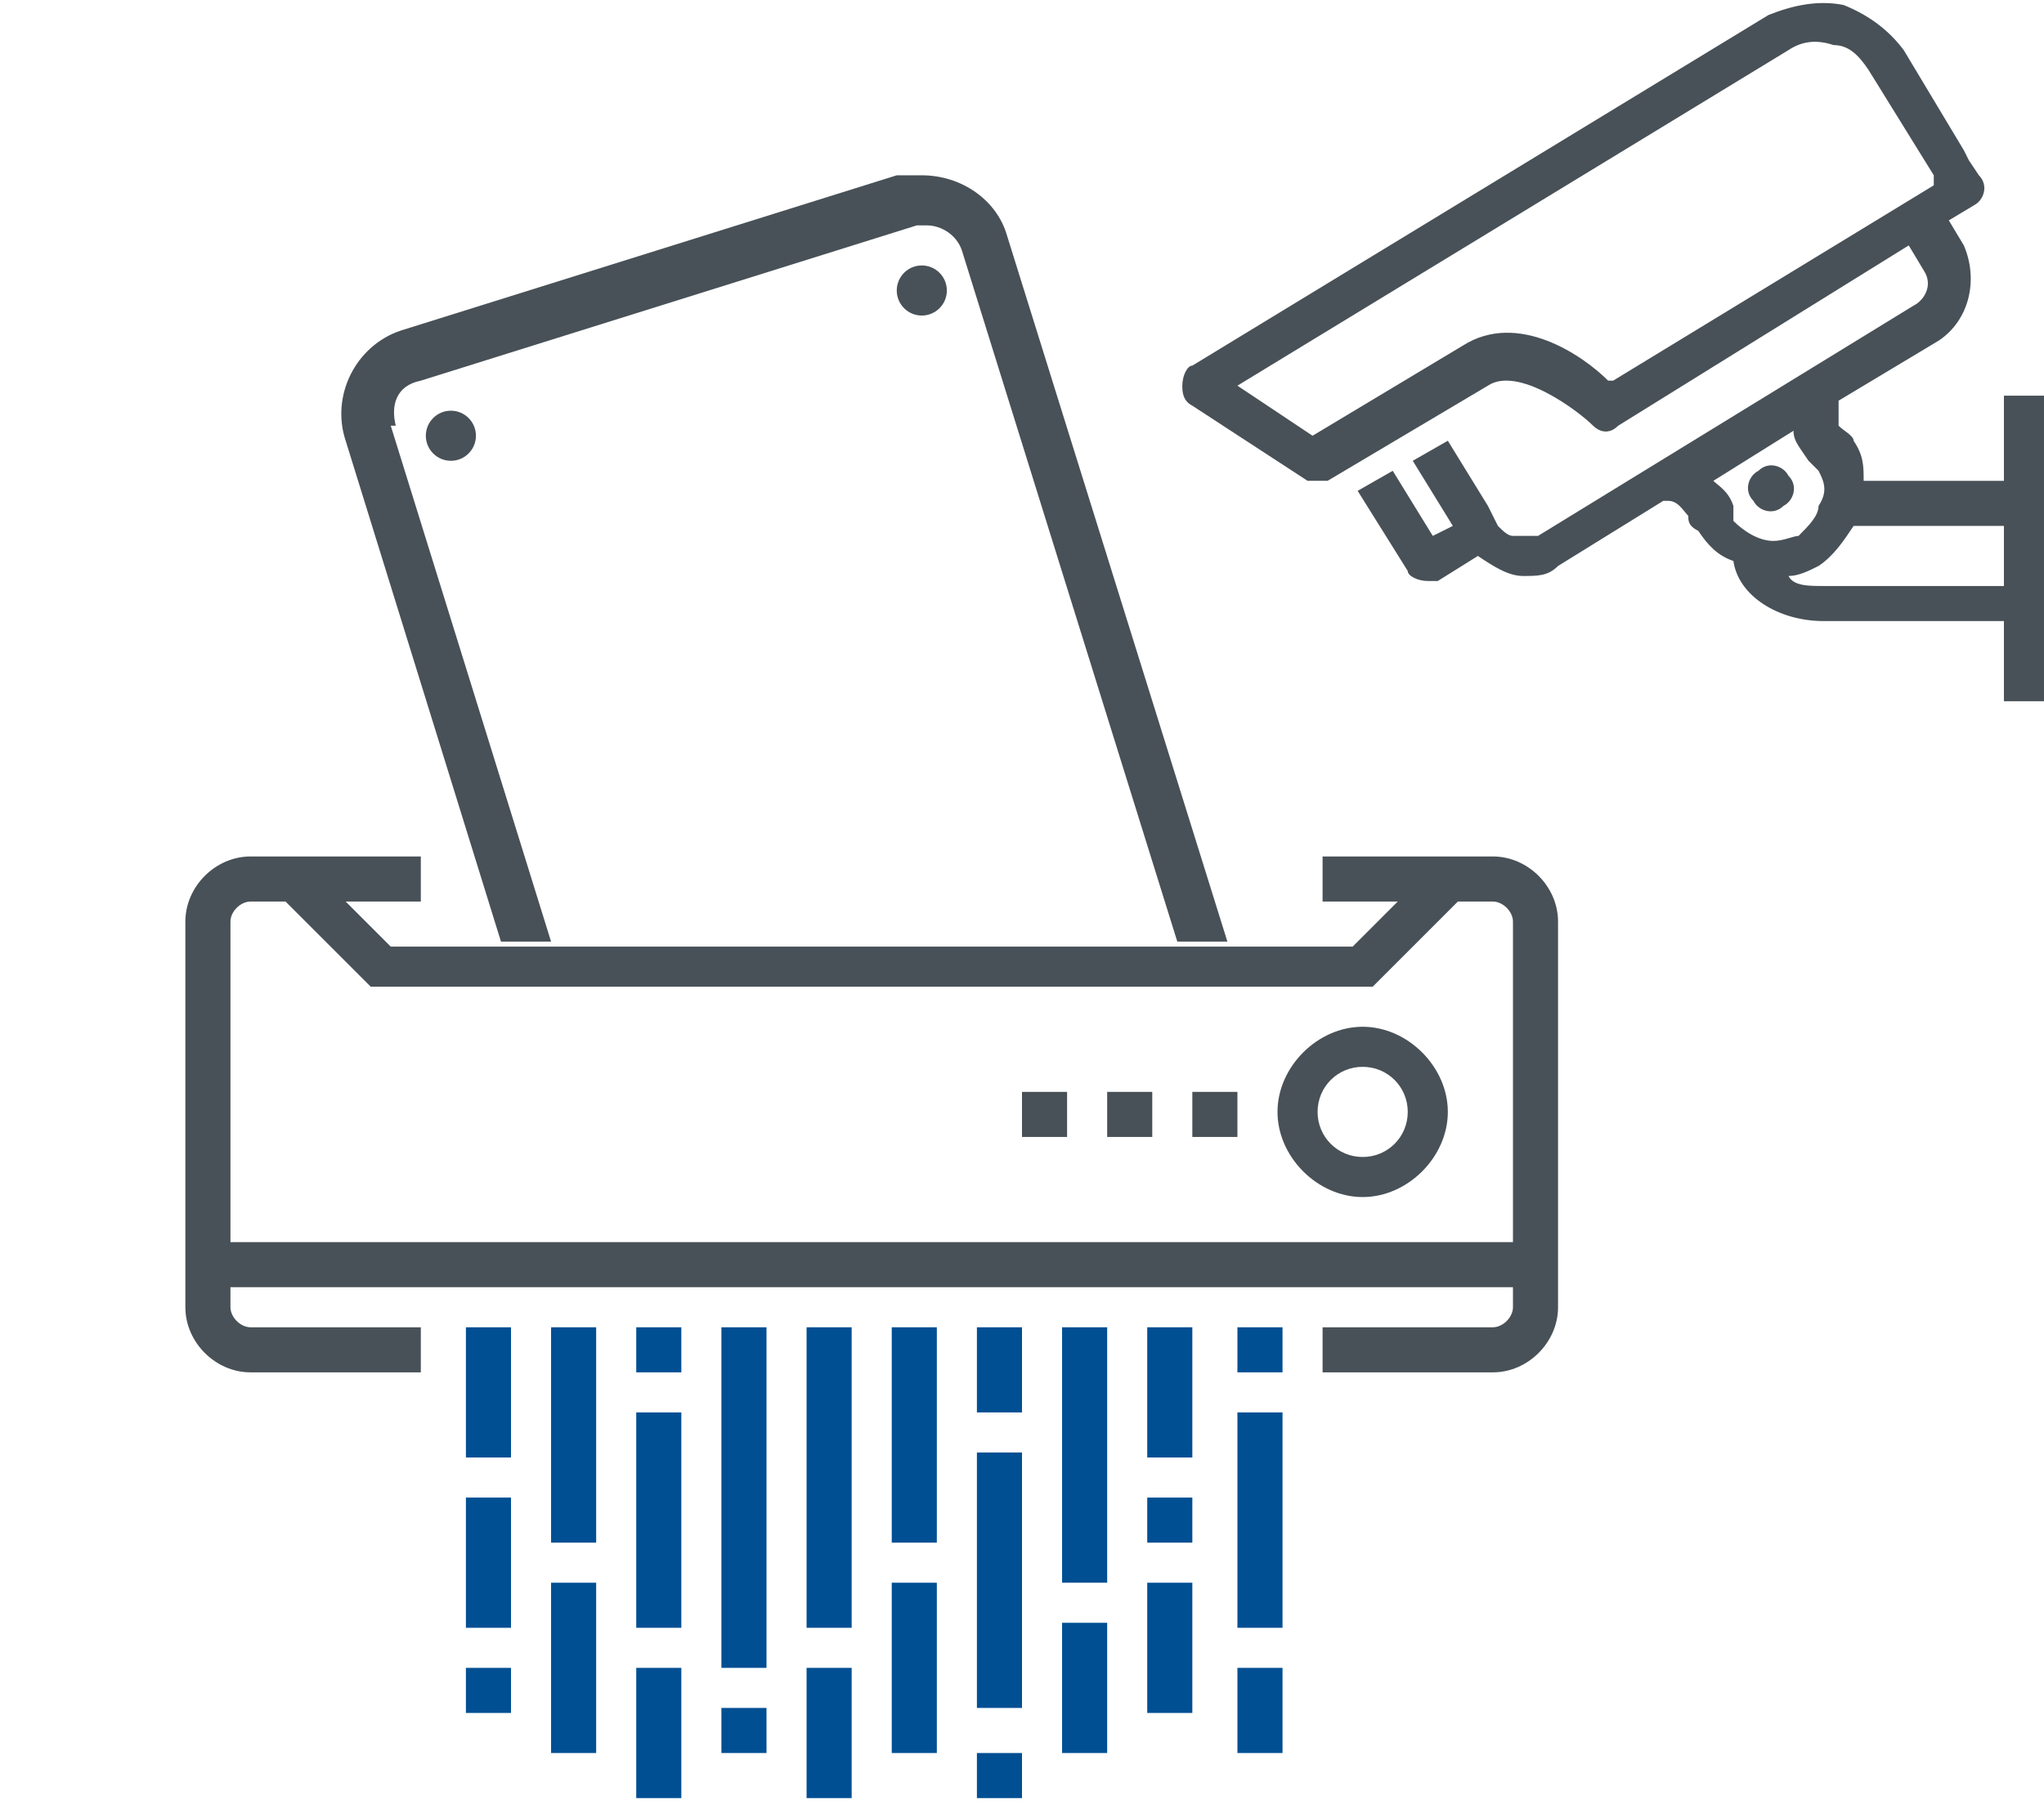 <?xml version="1.0" encoding="UTF-8"?>
<svg id="_レイヤー_1" data-name=" レイヤー 1" xmlns="http://www.w3.org/2000/svg" version="1.1" viewBox="0 0 40.8 36.2">
  <defs>
    <style>
      .cls-1 {
        fill: #004f93;
      }

      .cls-1, .cls-2 {
        stroke-width: 0px;
      }

      .cls-2 {
        fill: #485157;
      }
    </style>
  </defs>
  <g>
    <path class="cls-2" d="M27.2,23.9c-.9,0-1.7-.8-1.7-1.7s.8-1.7,1.7-1.7,1.7.8,1.7,1.7-.8,1.7-1.7,1.7ZM27.2,21.3c-.5,0-.9.4-.9.9s.4.9.9.9.9-.4.9-.9-.4-.9-.9-.9Z"/>
    <rect class="cls-2" x="23.8" y="21.8" width=".9" height=".9"/>
    <rect class="cls-2" x="22.1" y="21.8" width=".9" height=".9"/>
    <rect class="cls-2" x="20.4" y="21.8" width=".9" height=".9"/>
  </g>
  <g>
    <path class="cls-2" d="M35.6,10.1c.2-.1.3-.4.1-.6-.1-.2-.4-.3-.6-.1-.2.1-.3.4-.1.6.1.2.4.3.6.1Z"/>
    <path class="cls-2" d="M40,8v1.6h-2.8c0-.3,0-.5-.2-.8,0-.1-.2-.2-.3-.3,0,0,0-.2,0-.4,0,0,0,0,0-.1l2-1.2c.6-.4.8-1.2.5-1.9l-.3-.5.5-.3c.2-.1.3-.4.1-.6l-.2-.3h0s-.1-.2-.1-.2l-.6-1s0,0,0,0l-.6-1c-.3-.4-.7-.7-1.2-.9-.5-.1-1,0-1.5.2l-11.5,7c-.1,0-.2.2-.2.4,0,.1,0,.3.2.4l2.3,1.5c0,0,.1,0,.2,0s.1,0,.2,0l3.2-1.9c.6-.4,1.8.5,2.1.8.1.1.3.2.5,0l5.8-3.6.3.5c.2.3,0,.6-.2.7l-7.5,4.6c0,0-.2,0-.3,0s-.1,0-.2,0c-.1,0-.2-.1-.3-.2l-.2-.4-.8-1.3-.7.4.8,1.3-.4.2-.8-1.3-.7.4,1,1.6c0,.1.2.2.4.2s.1,0,.2,0l.8-.5c.3.2.6.4.9.4s.5,0,.7-.2l2.1-1.3s0,0,.1,0c.2,0,.3.2.4.3,0,.1,0,.2.2.3.2.3.4.5.7.6.1.7.9,1.2,1.8,1.2h3.6v1.6h.8v-6.1h-.8ZM32.1,7.6c-.5-.5-1.8-1.4-2.9-.7l-3,1.8-1.5-1L35.7,1c.3-.2.6-.2.9-.1.3,0,.5.2.7.5l1.3,2.1v.2c0,0-6.4,3.9-6.4,3.9ZM34.6,10.3c0,0,0-.1,0-.2-.1-.3-.3-.4-.4-.5l1.6-1c0,.2.1.3.3.6,0,0,.1.1.2.2.1.2.2.4,0,.7,0,.2-.2.4-.4.6-.1,0-.3.1-.5.1-.3,0-.6-.2-.8-.4ZM39.9,11.7h-3.5c-.3,0-.6,0-.7-.2.2,0,.4-.1.6-.2.3-.2.5-.5.7-.8h3v1.2Z"/>
  </g>
  <g>
    <path class="cls-2" d="M29.8,17.1h-3.4v.9h1.5l-.9.9H7.8l-.9-.9h1.5v-.9h-3.4c-.7,0-1.3.6-1.3,1.3v7.7c0,.7.6,1.3,1.3,1.3h3.4v-.9h-3.4c-.2,0-.4-.2-.4-.4v-.4h25.6v.4c0,.2-.2.4-.4.4h-3.4v.9h3.4c.7,0,1.3-.6,1.3-1.3v-7.7c0-.7-.6-1.3-1.3-1.3ZM4.6,24.8v-6.4c0-.2.2-.4.4-.4h.7l1.7,1.7h20l1.7-1.7h.7c.2,0,.4.2.4.4v6.4H4.6Z"/>
    <rect class="cls-1" x="9.3" y="29.9" width=".9" height="2.6"/>
    <rect class="cls-1" x="11" y="26.5" width=".9" height="4.3"/>
    <rect class="cls-1" x="12.7" y="28.2" width=".9" height="4.3"/>
    <rect class="cls-1" x="14.4" y="26.5" width=".9" height="6.8"/>
    <rect class="cls-1" x="16.1" y="33.3" width=".9" height="2.6"/>
    <rect class="cls-1" x="17.8" y="31.6" width=".9" height="3.4"/>
    <rect class="cls-1" x="17.8" y="26.5" width=".9" height="4.3"/>
    <rect class="cls-1" x="19.5" y="29" width=".9" height="5.1"/>
    <rect class="cls-1" x="21.2" y="26.5" width=".9" height="5.1"/>
    <rect class="cls-1" x="22.9" y="26.5" width=".9" height="2.6"/>
    <rect class="cls-1" x="24.7" y="26.5" width=".9" height=".9"/>
    <rect class="cls-1" x="24.7" y="28.2" width=".9" height="4.3"/>
    <rect class="cls-1" x="24.7" y="33.3" width=".9" height="1.7"/>
    <rect class="cls-1" x="22.9" y="29.9" width=".9" height=".9"/>
    <rect class="cls-1" x="22.9" y="31.6" width=".9" height="2.6"/>
    <rect class="cls-1" x="19.5" y="26.5" width=".9" height="1.7"/>
    <rect class="cls-1" x="19.5" y="35" width=".9" height=".9"/>
    <rect class="cls-1" x="21.2" y="32.4" width=".9" height="2.6"/>
    <rect class="cls-1" x="16.1" y="26.5" width=".9" height="6"/>
    <rect class="cls-1" x="12.7" y="33.3" width=".9" height="2.6"/>
    <rect class="cls-1" x="14.4" y="34.1" width=".9" height=".9"/>
    <rect class="cls-1" x="12.7" y="26.5" width=".9" height=".9"/>
    <rect class="cls-1" x="11" y="31.6" width=".9" height="3.4"/>
    <rect class="cls-1" x="9.3" y="33.3" width=".9" height=".9"/>
    <rect class="cls-1" x="9.3" y="26.5" width=".9" height="2.6"/>
  </g>
  <path class="cls-2" d="M7.9,8.5c-.1-.4,0-.8.5-.9l9.9-3.1c0,0,.1,0,.2,0,.3,0,.6.2.7.5l4.3,13.8h1l-4.4-14.1c-.2-.7-.9-1.2-1.7-1.2s-.3,0-.5,0l-9.9,3.1c-.9.3-1.4,1.3-1.1,2.2l3.1,10h1l-3.2-10.3Z"/>
  <g>
    <circle class="cls-2" cx="9" cy="8.7" r=".5"/>
    <circle class="cls-2" cx="18.4" cy="5.8" r=".5"/>
  </g>
</svg>